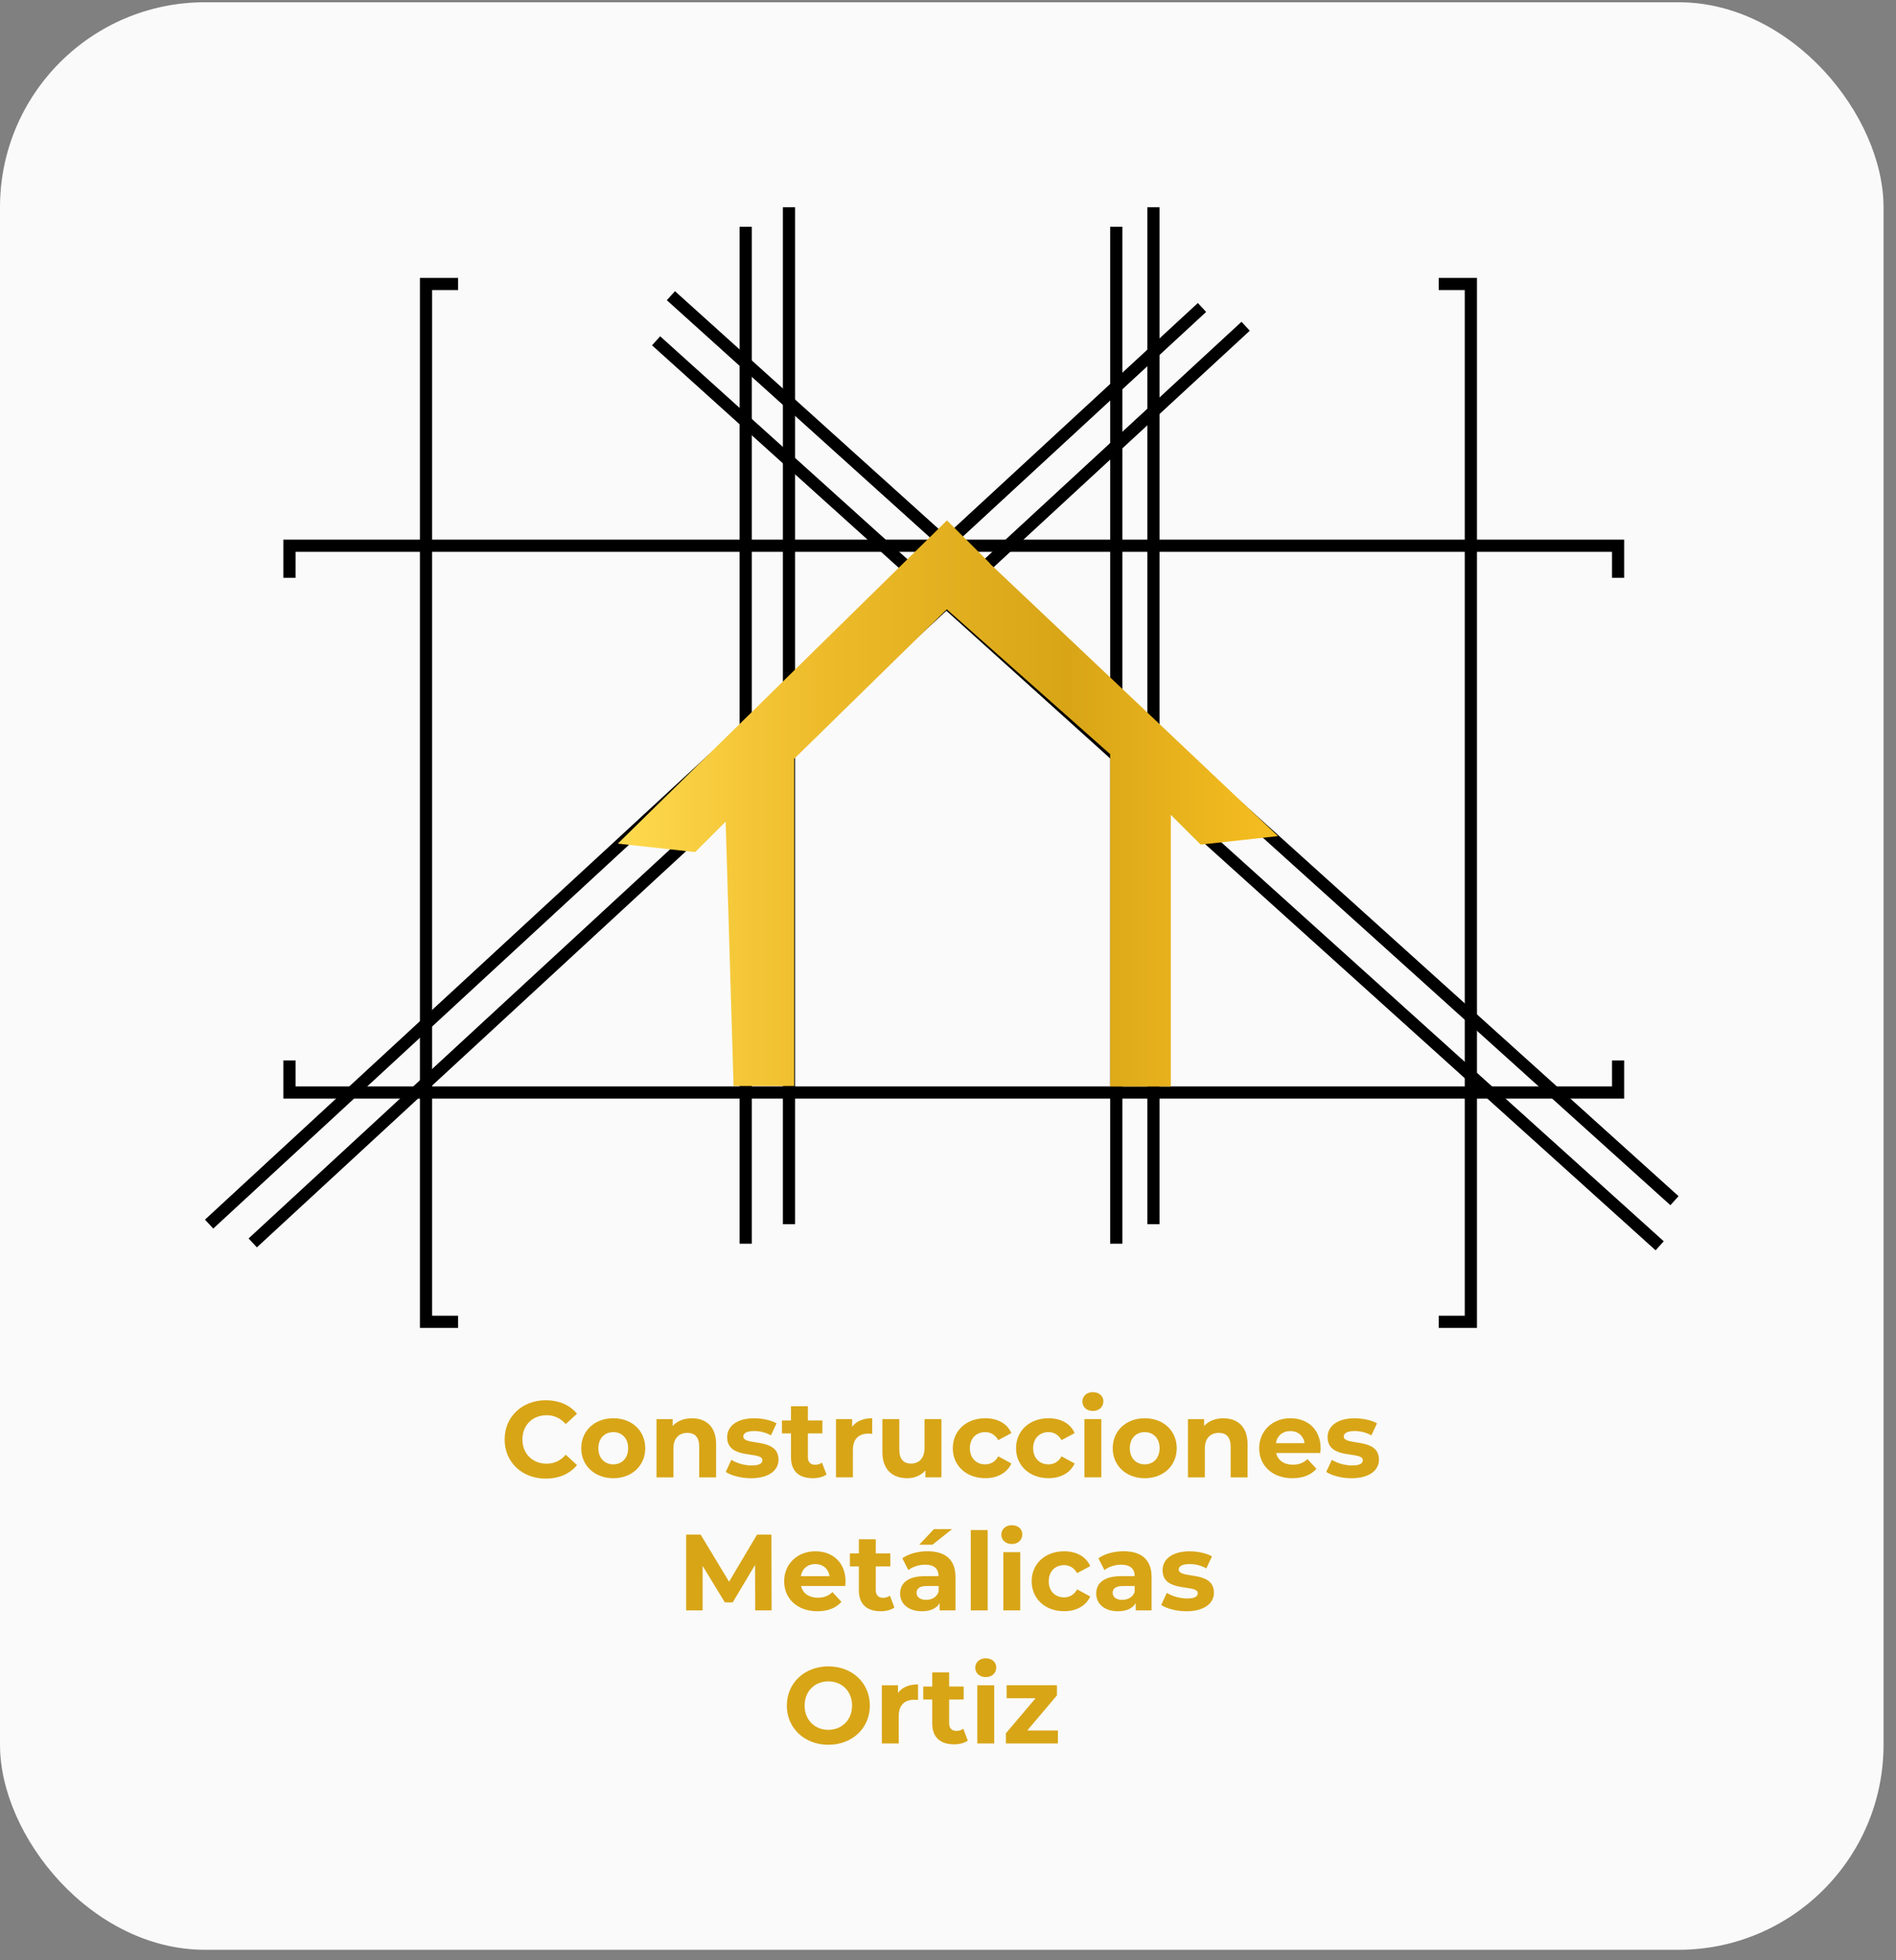 <svg xmlns="http://www.w3.org/2000/svg" width="148" height="153" viewBox="0 0 148 153" fill="none"><rect x="0" y="0" width="148" height="153" fill="#808080" stroke="none"/><rect y="0.176" width="147.027" height="152" rx="16" fill="#FAFAFA"></rect><path d="M39.392 112.345C39.392 110.564 40.762 109.286 42.605 109.286C43.628 109.286 44.481 109.659 45.041 110.335L44.161 111.146C43.764 110.69 43.265 110.454 42.672 110.454C41.565 110.454 40.779 111.232 40.779 112.345C40.779 113.458 41.565 114.236 42.672 114.236C43.265 114.236 43.764 114 44.161 113.534L45.041 114.346C44.481 115.031 43.628 115.402 42.595 115.402C40.759 115.402 39.39 114.126 39.39 112.343L39.392 112.345Z" fill="#D8A517"></path><path d="M45.371 113.03C45.371 111.662 46.427 110.69 47.873 110.69C49.32 110.69 50.367 111.662 50.367 113.03C50.367 114.399 49.317 115.371 47.873 115.371C46.43 115.371 45.371 114.399 45.371 113.03ZM49.033 113.03C49.033 112.245 48.533 111.772 47.873 111.772C47.214 111.772 46.707 112.245 46.707 113.03C46.707 113.816 47.214 114.289 47.873 114.289C48.533 114.289 49.033 113.816 49.033 113.03Z" fill="#D8A517"></path><path d="M55.898 112.701V115.304H54.579V112.904C54.579 112.168 54.239 111.832 53.656 111.832C53.023 111.832 52.566 112.221 52.566 113.057V115.304H51.246V110.76H52.506V111.292C52.862 110.903 53.393 110.693 54.012 110.693C55.086 110.693 55.898 111.318 55.898 112.703V112.701Z" fill="#D8A517"></path><path d="M56.651 114.881L57.091 113.935C57.498 114.198 58.114 114.375 58.674 114.375C59.283 114.375 59.51 114.215 59.51 113.962C59.51 113.219 56.761 113.978 56.761 112.164C56.761 111.302 57.538 110.693 58.867 110.693C59.494 110.693 60.187 110.836 60.617 111.089L60.177 112.028C59.728 111.774 59.281 111.688 58.867 111.688C58.275 111.688 58.021 111.875 58.021 112.111C58.021 112.887 60.77 112.137 60.77 113.928C60.77 114.774 59.984 115.373 58.621 115.373C57.851 115.373 57.075 115.16 56.651 114.883V114.881Z" fill="#D8A517"></path><path d="M64.516 115.084C64.246 115.277 63.847 115.371 63.443 115.371C62.369 115.371 61.743 114.821 61.743 113.74V111.872H61.04V110.86H61.743V109.754H63.063V110.86H64.196V111.872H63.063V113.723C63.063 114.112 63.275 114.322 63.629 114.322C63.823 114.322 64.019 114.263 64.162 114.153L64.518 115.082L64.516 115.084Z" fill="#D8A517"></path><path d="M68.083 110.69V111.906C67.973 111.899 67.889 111.889 67.786 111.889C67.059 111.889 66.577 112.285 66.577 113.155V115.301H65.257V110.757H66.517V111.357C66.84 110.917 67.38 110.69 68.083 110.69Z" fill="#D8A517"></path><path d="M73.488 110.757V115.301H72.237V114.762C71.891 115.158 71.384 115.371 70.825 115.371C69.684 115.371 68.879 114.728 68.879 113.327V110.757H70.198V113.131C70.198 113.89 70.538 114.229 71.121 114.229C71.704 114.229 72.17 113.84 72.17 113.004V110.757H73.49H73.488Z" fill="#D8A517"></path><path d="M74.374 113.03C74.374 111.662 75.431 110.69 76.911 110.69C77.867 110.69 78.62 111.103 78.947 111.848L77.924 112.398C77.678 111.968 77.315 111.772 76.901 111.772C76.234 111.772 75.708 112.238 75.708 113.03C75.708 113.823 76.232 114.289 76.901 114.289C77.315 114.289 77.68 114.103 77.924 113.663L78.947 114.22C78.618 114.945 77.865 115.368 76.911 115.368C75.431 115.368 74.374 114.396 74.374 113.028V113.03Z" fill="#D8A517"></path><path d="M79.313 113.03C79.313 111.662 80.37 110.69 81.85 110.69C82.806 110.69 83.559 111.103 83.886 111.848L82.863 112.398C82.617 111.968 82.254 111.772 81.84 111.772C81.173 111.772 80.647 112.238 80.647 113.03C80.647 113.823 81.171 114.289 81.84 114.289C82.254 114.289 82.619 114.103 82.863 113.663L83.886 114.22C83.556 114.945 82.803 115.368 81.85 115.368C80.37 115.368 79.313 114.396 79.313 113.028V113.03Z" fill="#D8A517"></path><path d="M84.489 109.389C84.489 108.976 84.819 108.653 85.308 108.653C85.799 108.653 86.128 108.957 86.128 109.363C86.128 109.802 85.799 110.122 85.308 110.122C84.819 110.122 84.489 109.802 84.489 109.387V109.389ZM84.649 110.757H85.968V115.301H84.649V110.757Z" fill="#D8A517"></path><path d="M86.858 113.03C86.858 111.662 87.914 110.69 89.36 110.69C90.807 110.69 91.854 111.662 91.854 113.03C91.854 114.399 90.807 115.371 89.36 115.371C87.914 115.371 86.858 114.399 86.858 113.03ZM90.517 113.03C90.517 112.245 90.018 111.772 89.358 111.772C88.698 111.772 88.192 112.245 88.192 113.03C88.192 113.816 88.698 114.289 89.358 114.289C90.018 114.289 90.517 113.816 90.517 113.03Z" fill="#D8A517"></path><path d="M97.383 112.701V115.304H96.063V112.904C96.063 112.168 95.726 111.832 95.141 111.832C94.507 111.832 94.05 112.221 94.05 113.057V115.304H92.731V110.76H93.991V111.292C94.347 110.903 94.88 110.693 95.497 110.693C96.57 110.693 97.383 111.318 97.383 112.703V112.701Z" fill="#D8A517"></path><path d="M99.616 113.403C99.742 113.969 100.225 114.315 100.918 114.315C101.401 114.315 101.746 114.172 102.059 113.876L102.761 114.635C102.338 115.117 101.705 115.371 100.885 115.371C99.312 115.371 98.289 114.382 98.289 113.03C98.289 111.679 99.329 110.69 100.718 110.69C102.106 110.69 103.087 111.586 103.087 113.047C103.087 113.147 103.07 113.293 103.06 113.403H99.616ZM101.839 112.634C101.745 112.059 101.315 111.688 100.722 111.688C100.13 111.688 99.692 112.051 99.596 112.634H101.839Z" fill="#D8A517"></path><path d="M103.524 114.881L103.964 113.935C104.37 114.198 104.987 114.375 105.544 114.375C106.154 114.375 106.381 114.215 106.381 113.962C106.381 113.219 103.632 113.978 103.632 112.164C103.632 111.302 104.409 110.693 105.738 110.693C106.364 110.693 107.057 110.836 107.487 111.089L107.048 112.028C106.598 111.774 106.151 111.688 105.738 111.688C105.145 111.688 104.891 111.875 104.891 112.111C104.891 112.887 107.64 112.137 107.64 113.928C107.64 114.774 106.854 115.373 105.494 115.373C104.724 115.373 103.947 115.16 103.524 114.883V114.881Z" fill="#D8A517"></path><path d="M58.949 125.686L58.939 122.138L57.196 125.06H56.58L54.846 122.214V125.686H53.56V119.774H54.694L56.91 123.449L59.092 119.774H60.216L60.232 125.686H58.946H58.949Z" fill="#D8A517"></path><path d="M65.977 123.785H62.534C62.661 124.351 63.144 124.698 63.837 124.698C64.32 124.698 64.667 124.554 64.98 124.258L65.683 125.018C65.26 125.5 64.626 125.753 63.806 125.753C62.233 125.753 61.21 124.764 61.21 123.413C61.21 122.061 62.25 121.073 63.636 121.073C65.023 121.073 66.003 121.968 66.003 123.43C66.003 123.53 65.986 123.676 65.977 123.785ZM62.518 123.016H64.757C64.664 122.441 64.234 122.071 63.641 122.071C63.048 122.071 62.608 122.434 62.518 123.016Z" fill="#D8A517"></path><path d="M69.816 125.466C69.546 125.66 69.147 125.753 68.743 125.753C67.669 125.753 67.043 125.204 67.043 124.122V122.255H66.34V121.242H67.043V120.137H68.362V121.242H69.496V122.255H68.362V124.105C68.362 124.495 68.575 124.705 68.929 124.705C69.123 124.705 69.319 124.645 69.462 124.535L69.818 125.464L69.816 125.466Z" fill="#D8A517"></path><path d="M74.585 125.686H73.349V125.12C73.103 125.533 72.629 125.753 71.963 125.753C70.896 125.753 70.263 125.161 70.263 124.375C70.263 123.59 70.829 123.014 72.216 123.014H73.265C73.265 122.448 72.926 122.119 72.216 122.119C71.733 122.119 71.236 122.279 70.906 122.541L70.433 121.62C70.932 121.264 71.668 121.07 72.395 121.07C73.782 121.07 74.585 121.713 74.585 123.088V125.686ZM73.265 124.249V123.783H72.359C71.743 123.783 71.546 124.012 71.546 124.315C71.546 124.645 71.826 124.865 72.29 124.865C72.73 124.865 73.11 124.662 73.263 124.249H73.265ZM72.792 120.557H71.759L72.9 119.342H74.32L72.79 120.557H72.792Z" fill="#D8A517"></path><path d="M75.778 119.418H77.097V125.686H75.778V119.418Z" fill="#D8A517"></path><path d="M78.161 119.774C78.161 119.361 78.491 119.038 78.981 119.038C79.471 119.038 79.801 119.342 79.801 119.747C79.801 120.187 79.471 120.507 78.981 120.507C78.491 120.507 78.161 120.187 78.161 119.771V119.774ZM78.321 121.142H79.641V125.686H78.321V121.142Z" fill="#D8A517"></path><path d="M80.53 123.413C80.53 122.045 81.587 121.073 83.066 121.073C84.022 121.073 84.775 121.486 85.103 122.231L84.08 122.78C83.834 122.35 83.47 122.154 83.057 122.154C82.39 122.154 81.864 122.62 81.864 123.413C81.864 124.206 82.387 124.671 83.057 124.671C83.47 124.671 83.836 124.485 84.08 124.046L85.103 124.602C84.773 125.328 84.02 125.751 83.066 125.751C81.587 125.751 80.53 124.779 80.53 123.41V123.413Z" fill="#D8A517"></path><path d="M89.891 125.686H88.655V125.12C88.409 125.533 87.936 125.753 87.269 125.753C86.203 125.753 85.569 125.161 85.569 124.375C85.569 123.59 86.136 123.014 87.522 123.014H88.572C88.572 122.448 88.232 122.119 87.522 122.119C87.039 122.119 86.542 122.279 86.212 122.541L85.739 121.62C86.238 121.264 86.975 121.07 87.701 121.07C89.088 121.07 89.891 121.713 89.891 123.088V125.686ZM88.572 124.249V123.783H87.665C87.049 123.783 86.855 124.012 86.855 124.315C86.855 124.645 87.135 124.865 87.599 124.865C88.038 124.865 88.418 124.662 88.572 124.249Z" fill="#D8A517"></path><path d="M90.642 125.263L91.082 124.318C91.488 124.581 92.105 124.757 92.662 124.757C93.271 124.757 93.498 124.597 93.498 124.344C93.498 123.601 90.749 124.361 90.749 122.546C90.749 121.684 91.526 121.075 92.855 121.075C93.482 121.075 94.175 121.218 94.605 121.472L94.165 122.41C93.716 122.157 93.269 122.071 92.855 122.071C92.262 122.071 92.009 122.257 92.009 122.494C92.009 123.27 94.758 122.52 94.758 124.311C94.758 125.156 93.972 125.755 92.611 125.755C91.842 125.755 91.065 125.543 90.642 125.266V125.263Z" fill="#D8A517"></path><path d="M61.42 133.117C61.42 131.36 62.79 130.058 64.659 130.058C66.529 130.058 67.899 131.35 67.899 133.117C67.899 134.884 66.519 136.176 64.659 136.176C62.8 136.176 61.42 134.875 61.42 133.117ZM66.512 133.117C66.512 131.995 65.719 131.226 64.659 131.226C63.6 131.226 62.807 131.995 62.807 133.117C62.807 134.239 63.603 135.008 64.659 135.008C65.716 135.008 66.512 134.239 66.512 133.117Z" fill="#D8A517"></path><path d="M71.661 131.462V132.678C71.551 132.671 71.468 132.661 71.365 132.661C70.638 132.661 70.155 133.057 70.155 133.927V136.073H68.836V131.529H70.096V132.129C70.418 131.689 70.958 131.462 71.661 131.462Z" fill="#D8A517"></path><path d="M75.543 135.854C75.273 136.047 74.874 136.14 74.47 136.14C73.397 136.14 72.77 135.591 72.77 134.509V132.642H72.068V131.63H72.77V130.524H74.09V131.63H75.223V132.642H74.09V134.493C74.09 134.882 74.3 135.092 74.656 135.092C74.85 135.092 75.046 135.032 75.19 134.922L75.546 135.851L75.543 135.854Z" fill="#D8A517"></path><path d="M76.127 130.161C76.127 129.748 76.457 129.426 76.947 129.426C77.437 129.426 77.766 129.729 77.766 130.135C77.766 130.574 77.437 130.894 76.947 130.894C76.457 130.894 76.127 130.574 76.127 130.159V130.161ZM76.287 131.529H77.606V136.073H76.287V131.529Z" fill="#D8A517"></path><path d="M82.579 136.073H78.519V135.278L80.836 132.542H78.577V131.527H82.502V132.322L80.186 135.059H82.579V136.073Z" fill="#D8A517"></path><path d="M35.759 103.639H32.778V21.69H35.759V22.64H33.727V102.688H35.759V103.639Z" fill="black"></path><path d="M112.307 103.639H115.29V21.69H112.307V22.64H114.339V102.688H112.307V103.639Z" fill="black"></path><path d="M126.781 45.096V42.118H22.118V45.096H23.07V43.068H125.832V45.096H126.781Z" fill="black"></path><path d="M22.118 82.766V85.744H126.781V82.766H125.832V84.794H23.07V82.766H22.118Z" fill="black"></path><path d="M58.686 17.702H57.734V97.067H58.686V17.702Z" fill="black"></path><path d="M62.063 16.176H61.112V95.542H62.063V16.176Z" fill="black"></path><path d="M87.611 17.702H86.659V97.067H87.611V17.702Z" fill="black"></path><path d="M90.51 16.176H89.559V95.542H90.51V16.176Z" fill="black"></path><path d="M93.504 23.649L16 95.189L16.646 95.887L94.15 24.347L93.504 23.649Z" fill="black"></path><path d="M96.911 25.114L19.405 96.657L20.051 97.355L97.557 25.812L96.911 25.114Z" fill="black"></path><path d="M51.533 26.246L50.896 26.951L129.234 97.583L129.871 96.878L51.533 26.246Z" fill="black"></path><path d="M52.689 22.726L52.051 23.431L130.389 94.063L131.027 93.358L52.689 22.726Z" fill="black"></path><path d="M77.255 43.976L77.269 43.961L73.92 40.616L48.227 65.841L54.263 66.503L56.644 64.124L57.261 84.758H61.996V59.217L73.906 47.557L86.657 58.859V84.801H91.392V63.59L93.723 65.918L99.757 65.256L77.255 43.976Z" fill="url(#paint0_linear_2_679)"></path><defs><linearGradient id="paint0_linear_2_679" x1="48.227" y1="62.709" x2="99.757" y2="62.709" gradientUnits="userSpaceOnUse"><stop stop-color="#FFDA4E"></stop><stop offset="0.32" stop-color="#EDBA29"></stop><stop offset="0.68" stop-color="#D8A517"></stop><stop offset="1" stop-color="#F6BE21"></stop></linearGradient></defs></svg>